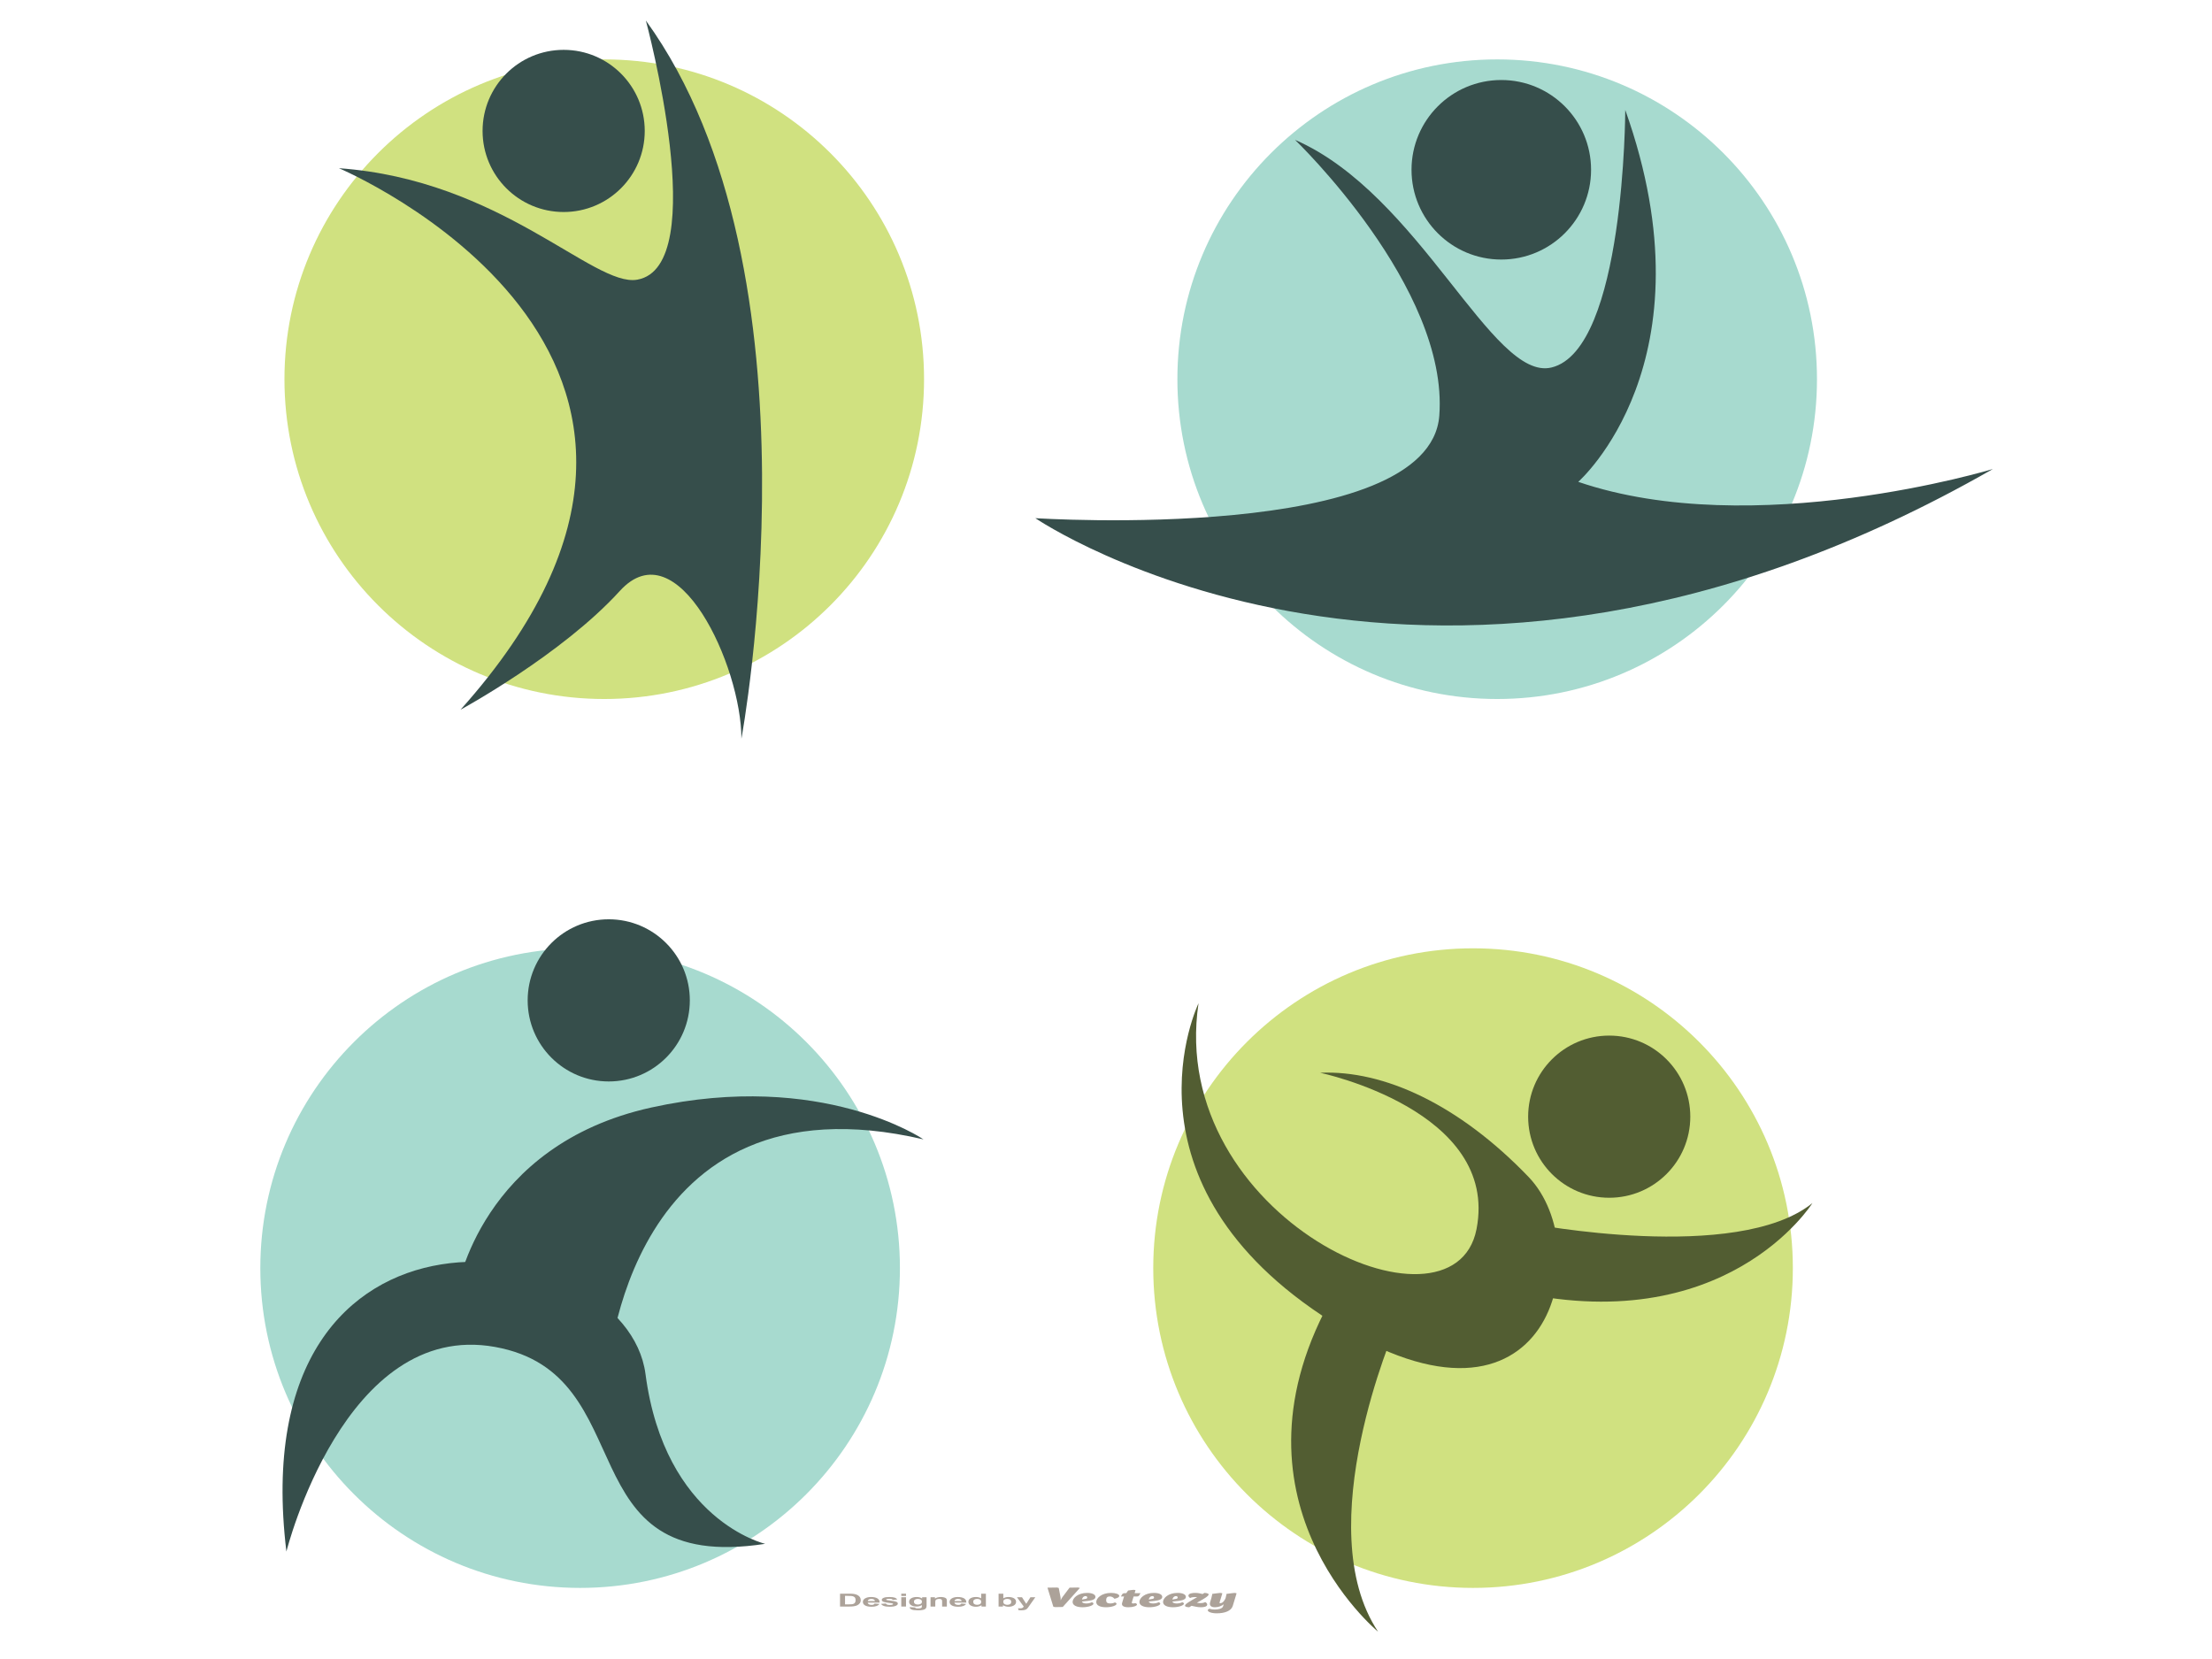 <?xml version="1.0" encoding="UTF-8" standalone="no"?> <svg xmlns="http://www.w3.org/2000/svg" xmlns:xlink="http://www.w3.org/1999/xlink" xmlns:serif="http://www.serif.com/" width="100%" height="100%" viewBox="0 0 1024 768" version="1.1" xml:space="preserve" style="fill-rule:evenodd;clip-rule:evenodd;stroke-linejoin:round;stroke-miterlimit:2;"> <g transform="matrix(0.931,0,0,0.931,-341.088,-61.947)"> <path d="M825.842,255.091C825.842,342.913 754.648,414.107 666.826,414.107C579.004,414.107 507.81,342.913 507.81,255.091C507.81,167.269 579.004,96.076 666.826,96.076C754.648,96.076 825.842,167.269 825.842,255.091Z" style="fill:rgb(208,225,128);fill-rule:nonzero;"></path> </g> <g transform="matrix(0.931,0,0,0.931,-341.088,-61.947)"> <path d="M1269.84,255.091C1269.84,342.913 1198.65,414.107 1110.83,414.107C1023,414.107 951.81,342.913 951.81,255.091C951.81,167.269 1023,96.076 1110.83,96.076C1198.65,96.076 1269.84,167.269 1269.84,255.091Z" style="fill:rgb(167,218,207);fill-rule:nonzero;"></path> </g> <g transform="matrix(0.931,0,0,0.931,-341.088,-61.947)"> <path d="M1257.84,697.091C1257.84,784.914 1186.65,856.107 1098.83,856.107C1011,856.107 939.81,784.914 939.81,697.091C939.81,609.269 1011,538.076 1098.83,538.076C1186.65,538.076 1257.84,609.269 1257.84,697.091Z" style="fill:rgb(208,225,128);fill-rule:nonzero;"></path> </g> <g transform="matrix(0.931,0,0,0.931,-341.088,-61.947)"> <path d="M813.842,697.091C813.842,784.914 742.648,856.107 654.826,856.107C567.004,856.107 495.81,784.914 495.81,697.091C495.81,609.269 567.004,538.076 654.826,538.076C742.648,538.076 813.842,609.269 813.842,697.091Z" style="fill:rgb(167,218,207);fill-rule:nonzero;"></path> </g> <g transform="matrix(0.931,0,0,0.931,-341.088,-61.947)"> <path d="M1010.31,136.081C1010.31,136.081 1086.83,209.413 1082.05,273.181C1077.27,336.948 881.183,324.195 881.183,324.195C881.183,324.195 1078.86,459.169 1357.31,299.75C1357.31,299.75 1238.28,335.885 1151.13,306.127C1151.13,306.127 1219.15,246.611 1174.51,121.202C1174.51,121.202 1174.31,240.399 1137.85,249.268C1108.35,256.442 1072.48,163.182 1010.31,136.081Z" style="fill:rgb(54,78,75);fill-rule:nonzero;"></path> </g> <g transform="matrix(0.931,0,0,0.931,42.614,-69.374)"> <path d="M122.74,158.151C122.74,158.151 341.605,250.305 183.216,427.414C183.216,427.414 233.613,400.056 262.411,368.378C291.209,336.7 322.887,405.815 322.887,441.813C322.887,441.813 366.084,209.988 275.37,84.717C275.37,84.717 308.488,207.108 271.05,213.588C249.393,217.336 203.375,163.911 122.74,158.151Z" style="fill:rgb(54,78,75);fill-rule:nonzero;"></path> </g> <g transform="matrix(0.931,0,0,0.931,-341.088,-61.947)"> <path d="M508.777,838.029C508.777,838.029 537.575,722.836 612.45,736.276C687.326,749.715 647.008,849.548 746.842,834.189C746.842,834.189 696.925,822.67 687.326,749.715C677.726,676.759 485.739,647.961 508.777,838.029Z" style="fill:rgb(54,78,75);fill-rule:nonzero;"></path> </g> <g transform="matrix(0.931,0,0,0.931,-341.088,-61.947)"> <path d="M668.607,749.715C668.607,749.715 677.246,598.525 825.557,633.082C825.557,633.082 775.16,598.525 690.205,617.243C605.251,635.962 593.732,707.957 593.732,707.957L668.607,749.715Z" style="fill:rgb(54,78,75);fill-rule:nonzero;"></path> </g> <g transform="matrix(0.931,0,0,0.931,-341.088,-61.947)"> <path d="M1022.8,599.962C1022.8,599.962 1112.07,618.68 1100.55,677.717C1089.03,736.753 946.481,671.957 962.32,565.404C962.32,565.404 919.122,654.678 1028.56,723.794C1137.99,792.909 1161.03,687.796 1126.47,651.798C1091.91,615.801 1054.47,598.522 1022.8,599.962Z" style="fill:rgb(82,93,50);fill-rule:nonzero;"></path> </g> <g transform="matrix(0.931,0,0,0.931,-341.088,-61.947)"> <path d="M1060.23,726.673C1060.23,726.673 1017.04,826.027 1051.59,877.863C1051.59,877.863 970.959,811.628 1030,709.394L1060.23,726.673Z" style="fill:rgb(82,93,50);fill-rule:nonzero;"></path> </g> <g transform="matrix(0.931,0,0,0.931,-341.088,-61.947)"> <path d="M1126.47,674.837C1126.47,674.837 1230.14,694.995 1267.58,664.757C1267.58,664.757 1224.38,733.873 1116.39,707.955L1126.47,674.837Z" style="fill:rgb(82,93,50);fill-rule:nonzero;"></path> </g> <g transform="matrix(0.931,0,0,0.931,48.802,-60.71)"> <path d="M268.17,130.313C268.17,152.58 250.12,170.631 227.853,170.631C205.586,170.631 187.536,152.58 187.536,130.313C187.536,108.047 205.586,89.996 227.853,89.996C250.12,89.996 268.17,108.047 268.17,130.313Z" style="fill:rgb(54,78,75);fill-rule:nonzero;"></path> </g> <g transform="matrix(0.931,0,0,0.931,-341.088,-61.947)"> <path d="M1157.51,150.96C1157.51,175.612 1137.52,195.597 1112.87,195.597C1088.22,195.597 1068.23,175.612 1068.23,150.96C1068.23,126.308 1088.22,106.323 1112.87,106.323C1137.52,106.323 1157.51,126.308 1157.51,150.96Z" style="fill:rgb(54,78,75);fill-rule:nonzero;"></path> </g> <g transform="matrix(0.931,0,0,0.931,-341.088,-61.947)"> <path d="M709.376,563.964C709.376,586.231 691.325,604.281 669.059,604.281C646.792,604.281 628.741,586.231 628.741,563.964C628.741,541.697 646.792,523.647 669.059,523.647C691.325,523.647 709.376,541.697 709.376,563.964Z" style="fill:rgb(54,78,75);fill-rule:nonzero;"></path> </g> <g transform="matrix(0.931,0,0,0.931,-341.088,-61.947)"> <path d="M1206.85,621.793C1206.85,644.06 1188.8,662.11 1166.53,662.11C1144.27,662.11 1126.22,644.06 1126.22,621.793C1126.22,599.526 1144.27,581.475 1166.53,581.475C1188.8,581.475 1206.85,599.526 1206.85,621.793Z" style="fill:rgb(82,93,50);fill-rule:nonzero;"></path> </g> <g transform="matrix(0.567,0,0,0.295,83.762,458.29)"> <path d="M713.871,968.44C713.027,968.44 712.247,967.703 712.247,967.703L707.479,937.918C710.371,937.918 713.987,937.701 715.07,937.701C715.918,937.701 716.694,938.438 716.694,938.438L718.152,953.009C718.278,954.264 718.287,956.006 718.236,957.841C718.706,955.838 719.221,953.941 719.726,952.662L725.523,937.915C728.094,937.915 731.285,937.701 732.276,937.701L732.279,937.701C733.125,937.701 733.903,938.438 733.903,938.438L719.958,968.222C718.431,968.222 714.765,968.44 713.871,968.44Z" style="fill:rgb(172,162,153);fill-rule:nonzero;"></path> </g> <g transform="matrix(0.567,0,0,0.295,83.762,458.29)"> <path d="M736.087,968.655C731.196,968.655 728.005,965.565 728.005,960.347C728.005,954.319 732.276,946.142 739.877,946.142C744.04,946.142 746.648,948.606 746.648,952.394C746.648,955.637 744.837,957.781 740.327,958.711L735.594,959.688C735.958,961.728 737.239,962.725 739.368,962.725C741.975,962.725 743.72,960.757 743.72,960.757C743.72,960.757 745.05,961.499 745.05,963.022C745.05,965.724 740.906,968.655 736.087,968.655ZM738.626,951.168C736.75,951.168 735.924,954.197 735.624,956.468L738.646,955.511C739.655,955.193 739.958,954.359 739.958,953.406C739.958,952.509 739.668,951.168 738.626,951.168Z" style="fill:rgb(172,162,153);fill-rule:nonzero;"></path> </g> <g transform="matrix(0.567,0,0,0.295,83.762,458.29)"> <path d="M755.274,968.655C750.34,968.655 747.3,965.565 747.3,960.428C747.3,954.32 751.666,946.143 759.392,946.142C763.227,946.142 766.108,948.174 766.108,950.813C766.108,954.113 762.113,955.319 762.113,955.319C762.113,955.319 760.941,951.715 758.254,951.715C756.435,951.715 755.387,953.556 755.387,957.482C755.387,961.098 756.339,962.725 758.678,962.725C761.079,962.725 762.556,961.09 762.556,961.09C762.556,961.09 763.888,961.831 763.888,963.312C763.888,965.898 759.907,968.655 755.274,968.655ZM759.394,946.142L759.391,946.142L759.394,946.142Z" style="fill:rgb(172,162,153);fill-rule:nonzero;"></path> </g> <g transform="matrix(0.567,0,0,0.295,83.762,458.29)"> <path d="M773.57,968.655C769.422,968.655 767.749,966.117 768.452,961.676L770.018,951.77L767.408,951.77L768.544,948.157C768.836,947.23 769.601,946.576 770.537,946.576L771.806,946.576L773.327,942.393C775.21,941.932 776.964,941.328 777.818,941.328C778.742,941.328 779.357,942.033 779.357,942.033L778.635,946.576L783.447,946.576L782.362,950.039C782.01,951.154 781.456,951.77 780.328,951.77L777.814,951.77L776.412,960.621C776.184,962.052 776.496,962.714 777.47,962.725L777.485,962.725C778.365,962.725 779.228,962.185 779.228,962.185C779.228,962.185 780.571,962.933 780.571,964.337C780.571,966.504 777.48,968.655 773.57,968.655Z" style="fill:rgb(172,162,153);fill-rule:nonzero;"></path> </g> <g transform="matrix(0.567,0,0,0.295,83.762,458.29)"> <path d="M790.622,968.655C785.73,968.655 782.54,965.565 782.54,960.347C782.54,954.319 786.81,946.142 794.413,946.142C798.575,946.142 801.184,948.606 801.184,952.394L801.182,952.394C801.182,955.637 799.373,957.781 794.863,958.711L790.128,959.688C790.494,961.728 791.775,962.725 793.901,962.725C796.508,962.725 798.254,960.757 798.254,960.757C798.254,960.757 799.586,961.499 799.586,963.022C799.586,965.724 795.442,968.655 790.622,968.655ZM793.162,951.168C791.286,951.168 790.457,954.197 790.16,956.468L793.182,955.511C794.191,955.193 794.494,954.359 794.494,953.406C794.494,952.509 794.202,951.168 793.162,951.168Z" style="fill:rgb(172,162,153);fill-rule:nonzero;"></path> </g> <g transform="matrix(0.567,0,0,0.295,83.762,458.29)"> <path d="M809.929,968.655C805.037,968.655 801.846,965.565 801.846,960.347C801.846,954.319 806.118,946.142 813.718,946.142C817.882,946.142 820.491,948.606 820.491,952.394L820.488,952.394C820.488,955.637 818.679,957.781 814.17,958.711L809.435,959.688C809.799,961.728 811.081,962.725 813.208,962.725C815.818,962.725 817.559,960.757 817.559,960.757C817.559,960.757 818.893,961.499 818.893,963.022C818.893,965.724 814.749,968.655 809.929,968.655ZM812.469,951.168C810.593,951.168 809.764,954.197 809.466,956.468L812.489,955.511C813.498,955.193 813.801,954.359 813.801,953.406C813.801,952.509 813.507,951.168 812.469,951.168Z" style="fill:rgb(172,162,153);fill-rule:nonzero;"></path> </g> <g transform="matrix(0.567,0,0,0.295,83.762,458.29)"> <path d="M832.747,968.655C829.68,968.655 827.449,967.193 825.115,966.404C824.465,967.153 823.828,967.906 823.217,968.655C823.217,968.655 819.76,968.568 819.76,966.213C819.76,963.341 824.546,958.416 829.704,952.834C829.109,952.727 828.539,952.654 828.024,952.654C825.092,952.654 823.956,954.119 823.956,954.119C823.956,954.119 822.448,952.385 822.575,950.128C822.746,946.999 825.722,946.142 828.059,946.142C830.537,946.142 832.356,947.099 834.145,947.883L835.597,946.142C835.597,946.142 839.085,946.248 839.085,948.616C839.085,951.387 834.452,956.223 829.444,961.623C830.504,961.919 831.49,962.159 832.469,962.159C835.067,962.159 836.282,960.48 836.282,960.48C836.282,960.48 837.909,961.984 837.909,964.47C837.909,967.786 835.101,968.655 832.747,968.655Z" style="fill:rgb(172,162,153);fill-rule:nonzero;"></path> </g> <g transform="matrix(0.567,0,0,0.295,83.762,458.29)"> <path d="M845.708,978.18C841.508,978.18 838.373,975.974 838.373,973.417C838.373,971.73 839.776,970.949 839.776,970.949C839.776,970.949 841.205,972.249 844.02,972.249C846.661,972.249 850.241,971.123 850.869,967.138L851.363,964.036C849.591,966.586 847.239,968.655 844.269,968.655C840.931,968.655 839.445,965.924 840.324,960.375L841.274,954.368C841.858,950.689 842.018,947.687 842.018,947.687C844.393,947.249 847.525,946.142 848.621,946.142C849.47,946.142 850.257,946.849 850.257,946.849L849.068,954.368L847.968,961.305C847.868,961.944 847.988,962.303 848.568,962.303C851.334,962.303 852.894,954.368 852.894,954.368C853.475,950.689 853.637,947.687 853.637,947.687C856.009,947.249 859.142,946.142 860.238,946.142C861.088,946.142 861.876,946.849 861.876,946.849L860.685,954.368L858.728,966.745C857.483,974.327 852.286,978.18 845.708,978.18Z" style="fill:rgb(172,162,153);fill-rule:nonzero;"></path> </g> <g transform="matrix(0.567,0,0,0.295,83.762,458.29)"> <path d="M545.789,967.533L538.124,967.533L538.124,947.357L545.569,947.357C547.248,947.357 548.528,947.485 549.409,947.742C550.593,948.091 551.606,948.71 552.451,949.601C553.295,950.49 553.937,951.581 554.377,952.868C554.818,954.159 555.038,955.747 555.038,957.638C555.038,959.298 554.832,960.729 554.418,961.932C553.914,963.399 553.194,964.588 552.258,965.496C551.552,966.184 550.597,966.721 549.395,967.106C548.496,967.391 547.294,967.533 545.789,967.533ZM542.198,950.77L542.198,964.133L545.239,964.133C546.377,964.133 547.198,964.069 547.703,963.941C548.363,963.776 548.911,963.496 549.347,963.101C549.783,962.707 550.138,962.058 550.414,961.153C550.689,960.251 550.827,959.019 550.827,957.459C550.827,955.899 550.689,954.702 550.414,953.867C550.138,953.032 549.753,952.38 549.258,951.913C548.762,951.445 548.134,951.128 547.372,950.963C546.803,950.834 545.689,950.77 544.028,950.77L542.198,950.77Z" style="fill:rgb(172,162,153);fill-rule:nonzero;"></path> </g> <g transform="matrix(0.567,0,0,0.295,83.762,458.29)"> <path d="M563.86,967.863C561.319,967.863 559.438,967.033 558.218,965.372C557.254,964.042 556.773,962.363 556.773,960.335C556.773,957.913 557.406,956.017 558.672,954.645C559.938,953.273 561.539,952.587 563.475,952.587C565.649,952.587 567.365,953.306 568.622,954.74C569.879,956.177 570.48,958.376 570.425,961.34L560.736,961.34C560.764,962.487 561.076,963.38 561.672,964.016C562.269,964.655 563.012,964.973 563.902,964.973C564.507,964.973 565.016,964.808 565.429,964.477C565.842,964.147 566.154,963.615 566.365,962.881L570.219,963.528C569.723,964.941 568.941,966.017 567.872,966.756C566.803,967.495 565.466,967.863 563.86,967.863ZM563.709,955.546C562.865,955.546 562.167,955.853 561.617,956.468C561.066,957.082 560.796,957.918 560.805,958.973L566.585,958.973C566.558,957.853 566.269,957.003 565.718,956.419C565.168,955.838 564.498,955.546 563.709,955.546Z" style="fill:rgb(172,162,153);fill-rule:nonzero;"></path> </g> <g transform="matrix(0.567,0,0,0.295,83.762,458.29)"> <path d="M578.655,967.863C576.664,967.863 575.088,967.459 573.927,966.652C572.767,965.845 572.008,964.748 571.65,963.363L575.531,962.771C575.696,963.523 576.031,964.095 576.536,964.483C577.04,964.875 577.747,965.069 578.655,965.069C579.655,965.069 580.407,964.886 580.912,964.519C581.251,964.262 581.421,963.918 581.421,963.486C581.421,963.193 581.329,962.95 581.146,962.757C580.953,962.574 580.522,962.404 579.852,962.248C576.733,961.56 574.755,960.932 573.921,960.362C572.765,959.573 572.187,958.477 572.187,957.073C572.187,955.807 572.687,954.743 573.687,953.881C574.687,953.018 576.237,952.587 578.338,952.587C580.339,952.587 581.825,952.913 582.797,953.564C583.77,954.215 584.44,955.179 584.807,956.454L581.159,957.128C581.004,956.56 580.708,956.124 580.272,955.821C579.836,955.518 579.215,955.367 578.407,955.367C577.388,955.367 576.659,955.509 576.219,955.793C575.925,955.995 575.779,956.257 575.779,956.578C575.779,956.853 575.907,957.087 576.164,957.28C576.513,957.537 577.717,957.899 579.777,958.367C581.836,958.835 583.274,959.408 584.091,960.087C584.898,960.776 585.302,961.734 585.302,962.964C585.302,964.303 584.743,965.455 583.623,966.418C582.504,967.381 580.848,967.863 578.655,967.863Z" style="fill:rgb(172,162,153);fill-rule:nonzero;"></path> </g> <g transform="matrix(0.567,0,0,0.295,83.762,458.29)"> <path d="M591.991,967.533L588.124,967.533L588.124,952.917L591.991,952.917L591.991,967.533ZM591.991,950.935L588.124,950.935L588.124,947.357L591.991,947.357L591.991,950.935Z" style="fill:rgb(172,162,153);fill-rule:nonzero;"></path> </g> <g transform="matrix(0.567,0,0,0.295,83.762,458.29)"> <path d="M601.846,973.464C599.369,973.464 597.612,973.039 596.575,972.19C595.538,971.342 595.02,970.267 595.02,968.964C595.02,968.835 595.024,968.679 595.034,968.496L599.451,969.033C599.525,969.547 599.695,969.9 599.961,970.093C600.328,970.368 600.906,970.505 601.695,970.505C602.704,970.505 603.461,970.354 603.965,970.051C604.305,969.849 604.562,969.524 604.736,969.074C604.855,968.753 604.915,968.161 604.915,967.299L604.915,965.166C603.759,966.744 602.3,967.533 600.539,967.533C598.575,967.533 597.02,966.702 595.873,965.042C594.974,963.73 594.524,962.097 594.524,960.142C594.524,957.693 595.114,955.821 596.293,954.527C597.472,953.234 598.938,952.587 600.69,952.587C602.498,952.587 603.988,953.38 605.163,954.968L605.163,952.917L608.782,952.917L608.782,966.033C608.782,967.758 608.64,969.046 608.356,969.9C608.071,970.753 607.672,971.423 607.158,971.909C606.644,972.395 605.959,972.776 605.101,973.052C604.243,973.327 603.158,973.464 601.846,973.464ZM601.681,955.546C600.754,955.546 599.99,955.907 599.389,956.627C598.788,957.347 598.488,958.445 598.488,959.922C598.488,961.473 598.788,962.609 599.389,963.328C599.99,964.049 600.731,964.409 601.612,964.409C602.557,964.409 603.355,964.04 604.007,963.3C604.658,962.563 604.984,961.468 604.984,960.019C604.984,958.505 604.672,957.381 604.048,956.647C603.424,955.913 602.635,955.546 601.681,955.546Z" style="fill:rgb(172,162,153);fill-rule:nonzero;"></path> </g> <g transform="matrix(0.567,0,0,0.295,83.762,458.29)"> <path d="M625.339,967.533L621.472,967.533L621.472,960.074C621.472,958.495 621.389,957.476 621.224,957.012C621.059,956.549 620.791,956.188 620.419,955.931C620.047,955.674 619.6,955.546 619.077,955.546C618.407,955.546 617.807,955.729 617.274,956.096C616.742,956.463 616.378,956.95 616.18,957.555C615.983,958.161 615.884,959.28 615.884,960.913L615.884,967.533L612.017,967.533L612.017,952.917L615.609,952.917L615.609,955.064C616.885,953.412 618.49,952.587 620.426,952.587C621.279,952.587 622.059,952.741 622.766,953.049C623.472,953.356 624.007,953.747 624.369,954.224C624.731,954.702 624.983,955.243 625.126,955.849C625.268,956.454 625.339,957.321 625.339,958.449L625.339,967.533Z" style="fill:rgb(172,162,153);fill-rule:nonzero;"></path> </g> <g transform="matrix(0.567,0,0,0.295,83.762,458.29)"> <path d="M634.656,967.863C632.115,967.863 630.234,967.033 629.014,965.372C628.05,964.042 627.569,962.363 627.569,960.335C627.569,957.913 628.202,956.017 629.468,954.645C630.734,953.273 632.335,952.587 634.271,952.587C636.445,952.587 638.161,953.306 639.418,954.74C640.675,956.177 641.276,958.376 641.221,961.34L631.532,961.34C631.56,962.487 631.872,963.38 632.468,964.016C633.064,964.655 633.808,964.973 634.698,964.973C635.303,964.973 635.813,964.808 636.225,964.477C636.638,964.147 636.95,963.615 637.161,962.881L641.014,963.528C640.519,964.941 639.737,966.017 638.668,966.756C637.599,967.495 636.262,967.863 634.656,967.863ZM634.505,955.546C633.661,955.546 632.963,955.853 632.413,956.468C631.862,957.082 631.592,957.918 631.601,958.973L637.381,958.973C637.354,957.853 637.065,957.003 636.514,956.419C635.964,955.838 635.294,955.546 634.505,955.546Z" style="fill:rgb(172,162,153);fill-rule:nonzero;"></path> </g> <g transform="matrix(0.567,0,0,0.295,83.762,458.29)"> <path d="M649.052,967.863C647.373,967.863 645.935,967.187 644.738,965.832C643.541,964.481 642.942,962.592 642.942,960.17C642.942,957.693 643.525,955.81 644.69,954.52C645.855,953.232 647.328,952.587 649.107,952.587C650.741,952.587 652.154,953.266 653.346,954.624L653.346,947.357L657.214,947.357L657.214,967.533L653.621,967.533L653.621,965.386C653.025,966.221 652.321,966.843 651.509,967.251C650.697,967.658 649.878,967.863 649.052,967.863ZM650.126,955.546C649.208,955.546 648.44,955.911 647.821,956.639C647.202,957.37 646.892,958.459 646.892,959.909C646.892,961.468 647.107,962.597 647.539,963.294C648.162,964.303 649.034,964.808 650.153,964.808C651.043,964.808 651.8,964.429 652.424,963.673C653.048,962.915 653.36,961.785 653.36,960.28C653.36,958.601 653.057,957.393 652.452,956.654C651.846,955.916 651.071,955.546 650.126,955.546Z" style="fill:rgb(172,162,153);fill-rule:nonzero;"></path> </g> <g transform="matrix(0.567,0,0,0.295,83.762,458.29)"> <path d="M675.724,967.863C674.89,967.863 674.066,967.654 673.254,967.236C672.442,966.82 671.743,966.202 671.156,965.386L671.156,967.533L667.564,967.533L667.564,947.357L671.431,947.357L671.431,954.624C672.623,953.266 674.036,952.587 675.67,952.587C677.45,952.587 678.922,953.232 680.087,954.52C681.252,955.81 681.835,957.66 681.835,960.074C681.835,962.569 681.241,964.491 680.053,965.84C678.865,967.189 677.422,967.863 675.724,967.863ZM674.637,955.546C673.711,955.546 672.94,955.907 672.325,956.627C671.711,957.347 671.403,958.441 671.403,959.909C671.403,961.422 671.642,962.542 672.119,963.266C672.789,964.294 673.679,964.808 674.789,964.808C675.642,964.808 676.369,964.444 676.97,963.713C677.571,962.985 677.872,961.835 677.872,960.266C677.872,958.597 677.569,957.393 676.963,956.654C676.358,955.916 675.582,955.546 674.637,955.546Z" style="fill:rgb(172,162,153);fill-rule:nonzero;"></path> </g> <g transform="matrix(0.567,0,0,0.295,83.762,458.29)"> <path d="M686.02,973.464C685.277,973.464 684.547,973.386 683.831,973.231L683.488,970.203C684.093,970.322 684.639,970.381 685.125,970.381C686.024,970.381 686.689,970.117 687.121,969.591C687.552,969.062 687.882,968.391 688.111,967.574L682.551,952.917L686.667,952.917L690.162,963.294L693.575,952.917L697.58,952.917L692.419,966.982L691.497,969.528C691.158,970.381 690.834,971.033 690.527,971.483C690.219,971.932 689.866,972.296 689.467,972.576C689.068,972.856 688.577,973.074 687.995,973.231C687.412,973.386 686.754,973.464 686.02,973.464Z" style="fill:rgb(172,162,153);fill-rule:nonzero;"></path> </g> </svg> 